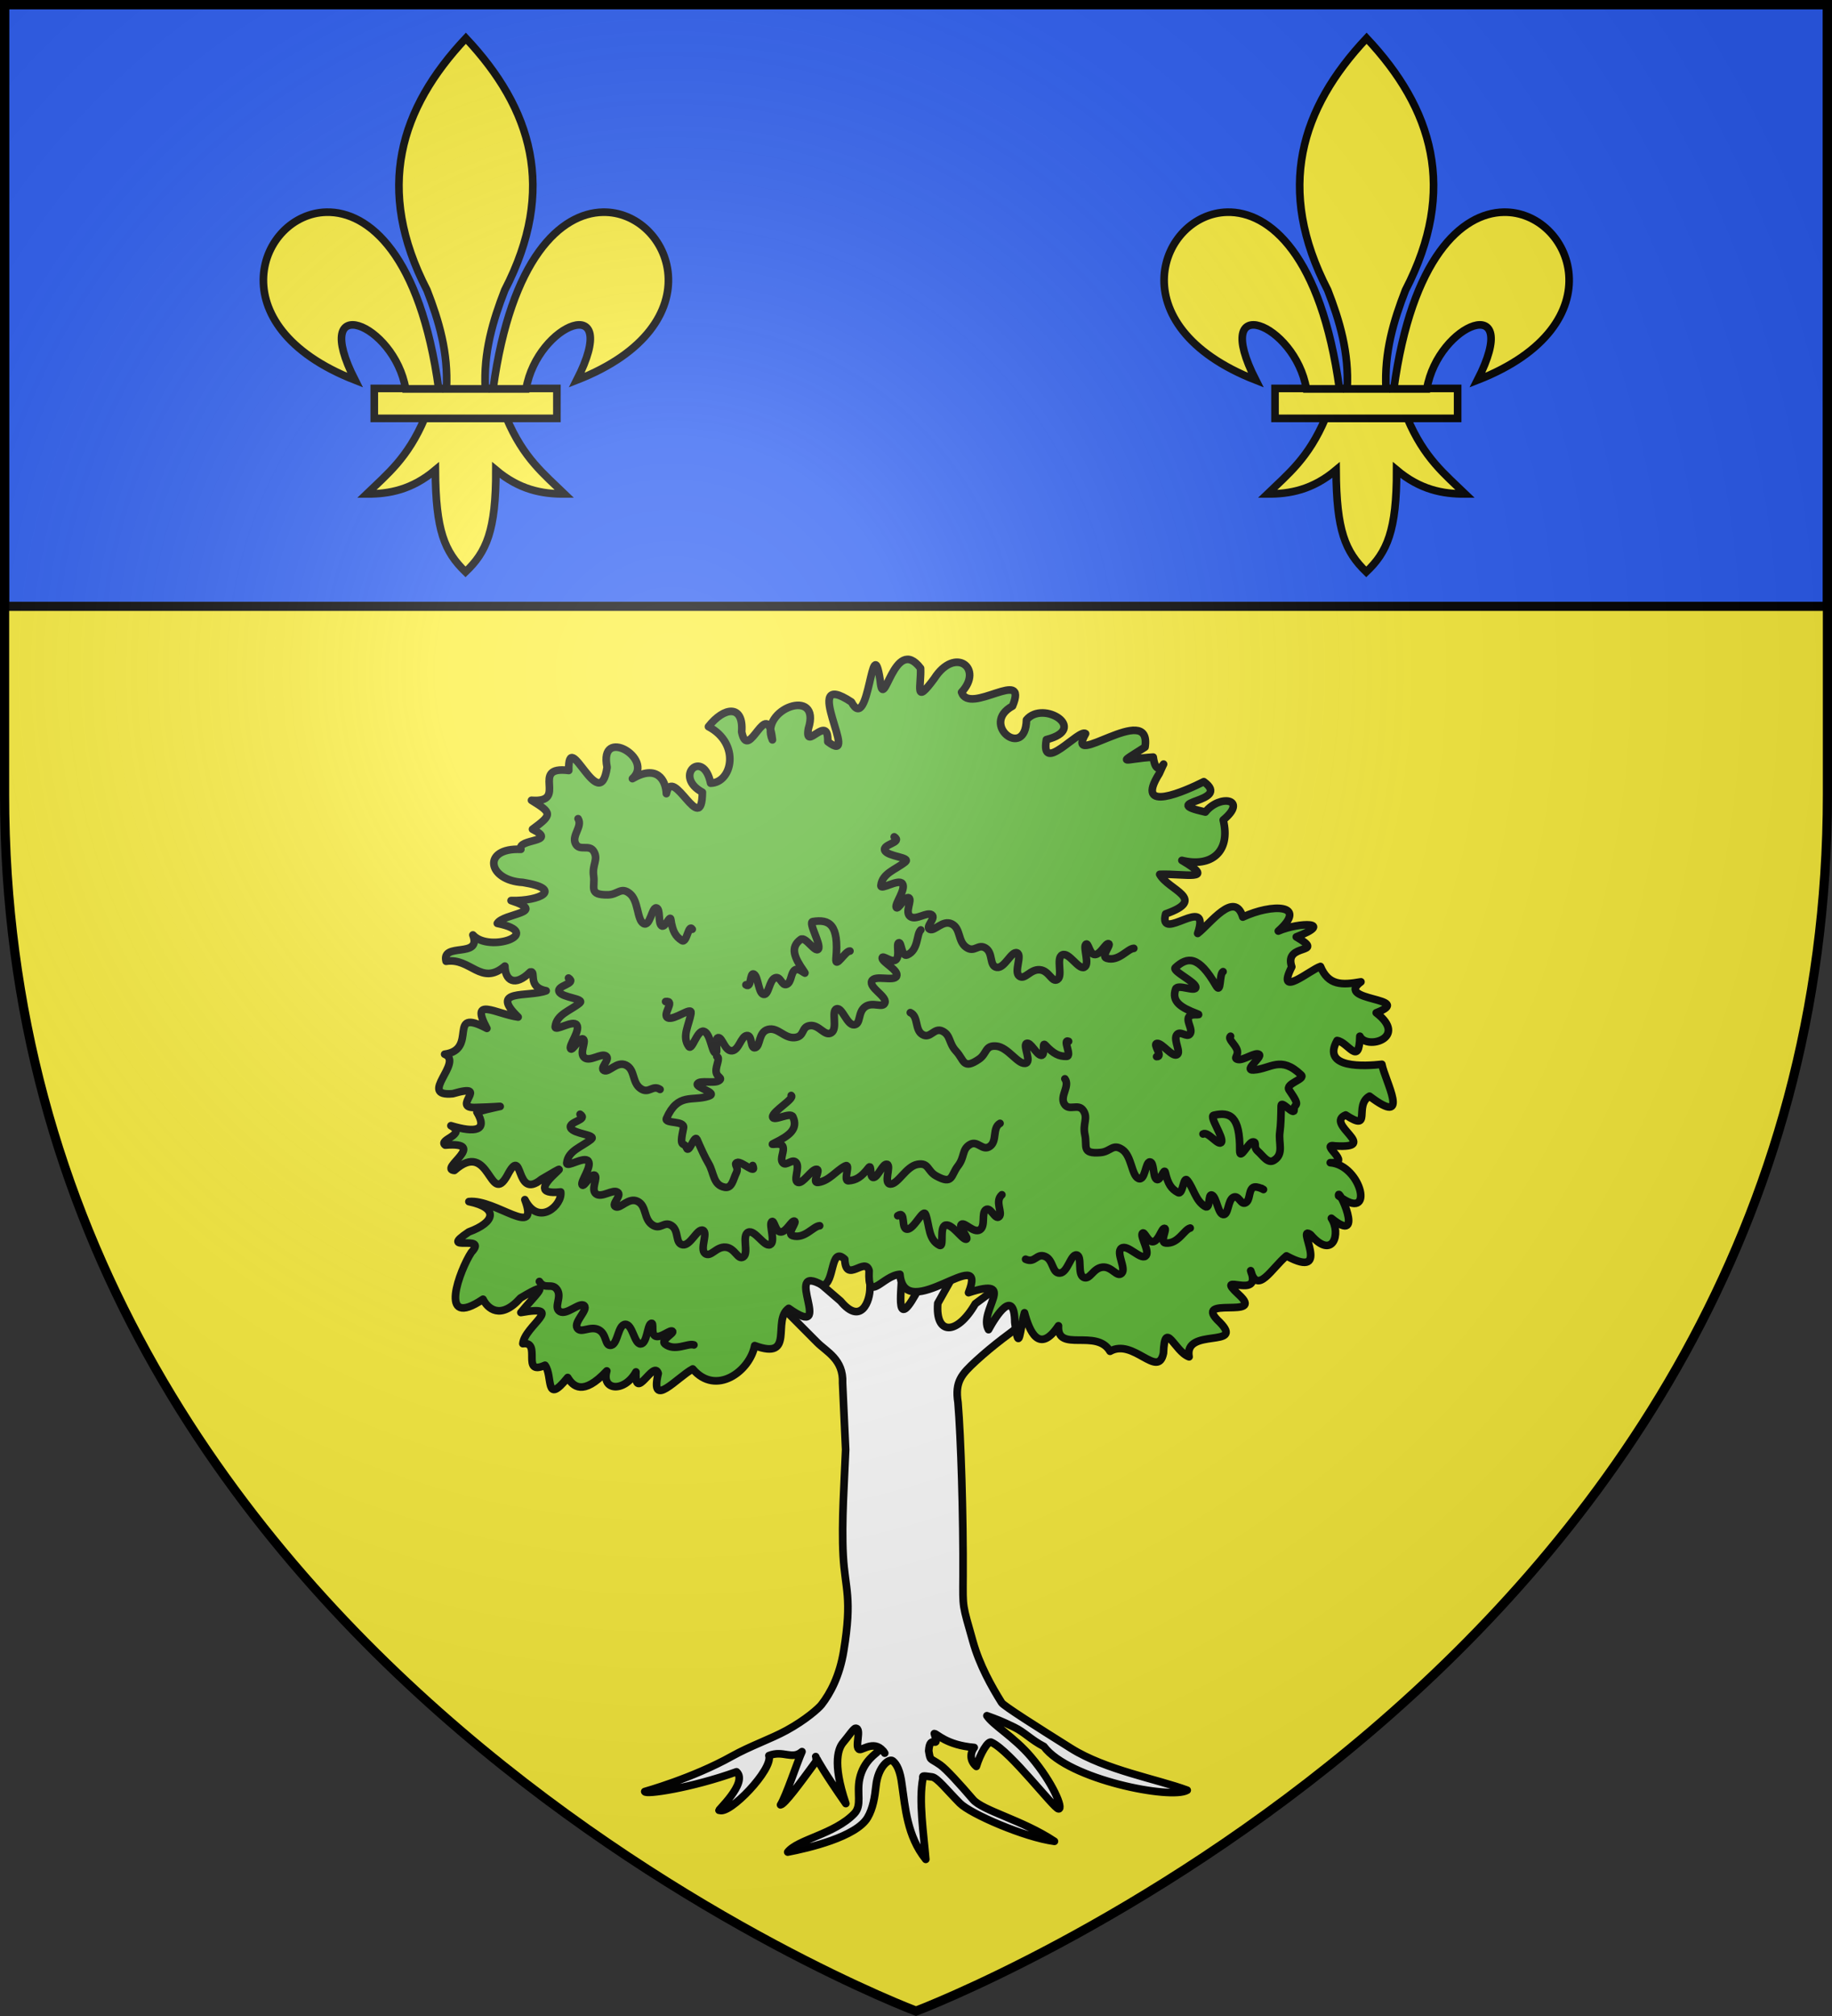 <svg height="660" viewBox="-300 -300 600 660" width="600" xmlns="http://www.w3.org/2000/svg" xmlns:xlink="http://www.w3.org/1999/xlink"><rect x="-300" y="-300" width="600" height="660" fill="#333333" stroke="none"/><defs><path id="a" d="m-298.5-298.5h597v258.5c0 286.2-298.5 398.39-298.5 398.39s-298.5-112.19-298.5-398.39z"/><radialGradient id="b" cx="-80" cy="-80" gradientUnits="userSpaceOnUse" r="405"><stop offset="0" stop-color="#fff" stop-opacity=".31"/><stop offset=".19" stop-color="#fff" stop-opacity=".25"/><stop offset=".6" stop-color="#6b6b6b" stop-opacity=".125"/><stop offset="1" stop-opacity=".125"/></radialGradient></defs><use fill="#fcef3c" height="100%" stroke-width="1" transform="matrix(1 0 0 1 0 .05)" width="100%" xlink:href="#a"/><g style="fill:#5ab532;fill-rule:evenodd;stroke-linecap:round;stroke-linejoin:round;stroke:#000;stroke-width:2.821" transform="matrix(.886 0 0 -.886 .123 144.913)"><path d="m-45.624 40.911-6.134-19.598 15.027-15.117c3.482-3.549 9.824-6.291 9.451-15.023l1.131-24.676c-.422-11.203-1.58-26.719-.898-39.168s3.449-15.282.18-35.242c-1.511-9.225-4.94-15.603-8.191-19.794-1.06-1.366-5.838-5.624-12.89-9.492-5.841-3.203-13.399-5.757-20.282-9.607-14.474-8.097-32.179-13.018-32.179-13.018.091-1.257 17.317 1.318 33.92 7.292 4.539-4.023-7.868-15.101-6.338-14.177 3.622-1.943 20.029 15.22 18.318 20.158 5.372 2.13 8.503-1.726 12.226 1.472-1.98-4.473-5.773-16.175-7.924-19.663 1.527.221 7.123 7.877 12.892 15.737 1.594 2.172-4.493 7.325 11.242-15.268-5.228 15.462-2.572 20.712-.973 22.588 1.897 2.226 3.862 5.248 4.581 5.243 2.481-.016-.626-7.32 1.456-7.838 1.185-.295 5.936 3.898 9.31-1.362.418-.988-1.082 2.918-2.446.722-.472-.76-5.411-3.442-6.854-10.253-1.115-5.263.975-9.785-1.974-12.833-7.373-7.62-20.957-9.492-24.58-14.185 7.658 1.467 25.351 5.605 29.538 12.773 1.972 3.376 2.647 7.55 3.08 11.657.771 7.303 4.937 10.243 6.166 9.289 1.51-1.172 2.826-3.74 3.429-8.764 1.232-8.347 1.885-19.027 8.821-27.647-.774 9.548-2.689 21.638-1.063 29.95.014.889-.65 1.078 3.381.504 1.94-.277 5.534-4.945 10.286-9.711 3.944-3.956 23.941-12.64 34.947-14.075-11.821 7.878-26.525 11.277-30.106 15.459-4.848 5.662-9.953 11.265-12.084 12.757-3.958 2.772-3.61 1.343-4.282 5.202.44 6.919 4.171-.32 2.079 6.383.948-.01 4.438-4.25 14.745-5.138-1.715-2.271-1.502-5.072.791-6.987 1.298 4.386 4.372 9.962 5.703 8.846 6.936-3.31 22.917-24.38 24.671-24.532 1.905-.165-1.983 9.567-10.198 19.218-6.309 7.412-14.028 11.712-16.28 15.198 3.784-1.38 5.054-1.811 10.089-4.242 3.785-1.827 6.283-4.706 10.977-7.125 9.179-12.293 47.119-19.653 52.976-16.158-11.086 4.111-30.157 7.437-42.904 15.44-12.506 7.852-24.942 15.721-25.686 16.906-3.788 6.033-8.177 13.946-10.584 22.505-3.982 14.157-3.756 12.071-3.686 24.161.13 22.297-.789 51.484-1.865 64.259-1.226 7.809 1.419 10.49 6.653 15.351 6.747 6.179 12.924 10.521 19.208 15.207l-3.34 17.898-16.119-11.973c-6.831-11.815-14.844-11.661-13.875.166l5.478 9.727.377 12.975-6.596-5.15-5.914-11.361c-9.481-18.381-6.676-1.818-6.707 4.044l-8.262 17.77-3.153-14.693-.284-7.533c.068-4.979-3.344-14.069-10.85-4.98l-8.869 7.631z" fill="#fff"/><g fill="#5ab532"><path d="m-34.648 27.243c-15.565 8.816 5.299-21.167-12.551-8.525-6.279-4.39 2.524-19.343-12.567-13.768-1.767-9.48-14.386-18.764-22.901-8.63-5.732-3.037-15.944-15.24-12.755-1.652-1.635 5.348-8.8-11.105-8.234.556-4.378-7.751-12.894-6.866-10.777.376-8.849-9.448-12.533-5.606-14.452-2.438-8.56-10.586-5.381.571-8.389 4.534-9.109-4.119-1.049 8.956-8.187 7.972.64 6.576 16.046 14.518-.739 11.506 4.501 5.668 13.165 13.321-.149 5.357-7.395-8.304-12.193-3.822-13.841-.436-17.087-11.54-8.452 11.06-4.327 17.299 6.724 7.187-12.973-.492-.941 7.553 9.813 3.594 11.17 8.899.05 11.217 9.813 1.066 26.277-14.168 20.685.719 5.122-10.156 13.978-1.937 13.246 2.848-17.637-1.925 11.609 15.732-7.137 4.662-10.023-8.186-6.37 13.388-12.619 1.412-6.587-11.797-6.299 13.673-19.522 1.874-6.053.38 12.902 10.669-3.402 9.357-2.8 2.061 8.193 3.829 2.101 7.175 9.213-2.77 13.71-1.801 9.604 5.034 10.427 2.935 12.627 2.029-.306 1.702-9.931-.501 5.946 9.316-8.605 5.085-13.245-1.244 4.205 11.738-3.013 14.591 12.637 1.698.508 17.448 15.618 9.545-6.479 11.994 3.449 5.282 11.553 4.188-10.805 10.505 3.486 7.214 10.356 9.701-7.256 1.339-3.434 7.513-5.875 6.961-5.767-5.707-9.297-3.1-9.384 2.163-8.803-7.563-12.654 3.22-21.724 1.784-1.808 7.17 13.253.919 9.904 9.722 6.079-6.79 26.835.678 9.025 4.279 2.22 3.773 18.962 3.863 5.084 8.433 10.768-.259 19.556 4.255 4.36 6.704-13.053.686-15.259 12.888-.739 12.225-1.503 4.041 14.139 2.477 4.303 7.422 7.378 5.445 7.298 5.945-.373 10.694 14.042-1.122-1.079 12.912 13.771 11.017-.329 16.664 11.383-17.445 14.173 1.183-3.162 15.442 17.661 3.229 9.366-4.197 9.009 5.259 12.312-.358 12.541-5.545 2.327 11.097 13.144-16.818 13.315.511-10.935 5.916.321 16.412 3.052 3.351 8.022.186 11.107 14.641-.811 20.895 5.773 7.382 13.072 8.278 12.284-1.928 2.488-11.942 9.471 13.972 11.367-2.958-5.111 11.365 18.287 19.857 13.292 4.156-1.551-9.032 7.446 6.051 7.182-4.836 12.781-9.73-11.121 27.794 8.729 14.678 6.648-12.485 7.496 28.253 10.637 7.922 1.223-12.921 5.123 17.478 14.921 4.54.31-6.571-2.457-13.994 5.07-3.802 7.702 12.036 18.324 3.736 10.085-5.051 2.921-8.704 24.919 9.582 18.837-5.119-12.258-6.719 4.794-20.13 5.162-5.099 6.084 7.434 23.232-3.33 7.353-7.303-2.301-13.322 12.195 4.248 14.497 2.205-8.127-14.18 24.65 12.561 21.973-4.964-10.877-6.944-7.847-4.361 3.025-3.7 1.451-10.213 6.346 3.266 2.221-6.095-9.523-15.093 9.851-6.312 16.482-2.987 10.789-7.858-17.922-7.096.573-11.223 5.336 6.714 15.962 4.794 6.599-2.925 2.896-11.895-4.589-17.622-15.276-14.927 13.371-7.909.766-4.796-8.199-5.164 3.181-5.876 17.88-9.098 2.198-14.616-2.939-11.293 17.057 8.043 11.835-7.221 4.55 3.457 13.644 16.148 16.682 6.042 10.891 5.079 24.271 4.787 13.12-5.161 7.969 3.427 20.883 3.292 6.649-2.157 11.563-6.769-4.858-1.922-1.668-11.06-6.109-12.151 6.966-.975 10.602.138 2.938-7.064 7.904-6.933 14.968-5.686-10.093-7.326 20.36-5.706 5.647-11.439 12.063-9.255-3.629-13.835-6.048-8.655-.211-11.472-4.32-2.141-8.415-1.59-5.925-10.494 10.378-9.471 16.547-8.781 1.183-6.161 11.004-23.596-4.56-11.78-6.001-3.419 1.278-13.588-8.806-6.949-8.028-3.24 13.081-12.455-3.815-11.439-6.52 1.125 6.798-6.642-1.893-6.18 11.644-.87 16.728-22.638 3.094-12.27-.604 4.293 10.268-18.881-2.682-8.266 3.692-5.675.53-15.623-7.676-6.081-5.771 4.16 8.352-17.132-8.928-7.834-5.461-4.542-10.755-14.524-13.224-5.456 4.535-11.498-14.148.187-4.45-8.793 10.561-9.61-18.097.071-6.972-10.27 9.52-9.716-13.364-1.786-11.347-12.768-5.443 1.935-8.956 14.206-9.48 1.342-1.991-9.697-11.168 5.66-19.739.699-4.995 8.526-19.729-.679-19.065 9.432-7.167-10.699-10.754-1.971-12.559 4.803-1.66-5.899-1.987-16.016-3.578-3.548-.153 12.982-7.003 2.33-9.719-2.694-3.921 6.882 11.127 19.759-7.388 13.664 7.584 19.006-23.66-12.307-25.352 6.779-6.398-.371-11.991-11.176-11.395 1.359-1.454 5.396-8.632-5.089-9.009 4.222-5.463 5.085-3.626-9.076-8.172-9.626z"/><path d="m-125.053 199.645c1.754-2.854-2.433-6.136-.967-9.182 1.466-3.046 5.154-.014 6.832-3.001 1.678-2.987-.724-4.809-.12-8.946.624-4.275-2.007-7.079 5.261-7.003 3.738.039 4.806 3.12 8.102.471s2.631-9.74 5.08-11.064c2.449-1.324 3.053 5.974 4.715 5.768s.59-5.518 1.935-6.592c1.345-1.074 3.157 4.275 3.446 2.296.642-4.403 1.763-6.281 4.112-7.769 1.817-1.151 2.388 6.331 3.809 4.179m19.836-20.54c2.133-1.552 1.33 4.826 2.962 3.944 1.633-.883 1.633-7.121 3.568-7.474 1.935-.353 2.04 5.135 4.171 6.062 2.131.927 2.509-3.09 4.353-2.354 1.844.736 1.436 4.076 3.023 5.297 1.587 1.221 4.942-2.724 3.325-.412-3.488 4.989-5.185 8.77-1.15 11.712 1.776 1.295 5.412-5.179 6.53-3.531 1.118 1.648-3.879 9.838-2.057 10.123 6.095.954 9.708-.97 8.586-13.654-.367-4.15 3.476 2.972 5.139 2.767m22.325-22.748c3.1-1.398 1.538-6.404 4.512-8.118 2.974-1.713 4.268 2.813 7.382 1.265 3.114-1.549 2.183-4.37 5.075-7.459 2.988-3.191 2.436-6.95 8.398-2.904 3.067 2.081 2.167 5.213 6.423 4.83 4.255-.382 7.808-6.608 10.598-6.36 2.79.248-.933 6.61.56 7.352 1.493.741 3.679-4.237 5.412-4.387 1.733-.15.137 5.263 1.52 3.786 3.077-3.286 5.09-4.224 7.892-4.166 2.167.045-1.688 6.541.73 5.541m32.544-5.639c2.661-.114-1.693 4.717.167 4.883 1.86.165 5.469-4.99 7.272-4.221 1.803.769-1.284 5.362-.059 7.296 1.225 1.934 3.861-1.178 4.959.441 1.098 1.619-1.171 4.155-.566 6.034.605 1.879 5.659.458 2.986 1.482-5.768 2.211-9.358 4.406-7.725 9.049.719 2.044 7.468-1.314 7.439.661s-8.896 6.004-7.555 7.239c4.485 4.129 8.584 4.519 14.994-6.577 2.097-3.63 1.153 4.362 2.647 5.103m-58.47-39.604c1.973-2.715-1.942-6.299-.24-9.227 1.702-2.927 5.14.371 7.049-2.482 1.909-2.853-.342-4.848.585-8.929.959-4.216-1.443-7.208 5.797-6.59 3.724.318 4.546 3.469 8.041 1.075 3.494-2.394 3.391-9.515 5.937-10.652 2.546-1.137 2.573 6.184 4.247 6.103 1.674-.081 1.023-5.457 2.449-6.428 1.426-.97 2.811 4.498 3.255 2.546.988-4.342 2.252-6.131 4.712-7.439 1.902-1.011 1.882 6.49 3.468 4.451 2.322-2.986 2.992-7.413 6.456-9.551 2.249-1.388.946 4.911 2.643 4.153 1.697-.758 2.189-6.978 4.146-7.186s1.629 5.273 3.681 6.356c2.052 1.084 2.745-2.893 4.526-2.022 1.78.871 1.11 4.171 2.596 5.507 1.486 1.336 5.778-1.654 3.348-.162m-21.632 20.1c1.882 1.144 5.804-4.759 6.789-3.033.985 1.727-4.643 9.519-2.848 9.94 6.002 1.407 9.756-.242 9.637-12.972-.039-4.165 3.232 3.223 4.906 3.142 1.674-.081-.148-1.767 1.79-3.467 1.938-1.699 3.688-4.738 5.964-3.331 3.775 2.334 1.594 6.42 2.15 10.373.385 2.737.439 6.058.5 9.777.036 2.238 4.874-3.978 4.786-1.471-.098 2.799 2.906.433-1.815 7.249-1.686 2.435 6.104 3.982 4.438 5.58-7.652 7.338-11.227 2.252-17.612 1.867-3.988-.241 3.456 4.79 2.03 5.76s-5.701-2.287-7.734-1.879c-2.034.408.301 1.366-.399 3.512-.7 2.146-3.552 4.087-2.402 5.073m-85.218-32.196c-2.957-1.666-.934-6.514-3.735-8.483-2.801-1.969-4.513 2.424-7.47.606-2.957-1.818-1.766-4.546-4.357-7.877-2.678-3.443-1.777-7.137-8.092-3.636-3.248 1.801-2.646 4.999-6.847 4.242s-7.159-7.271-9.96-7.271c-2.801 0 .311 6.665-1.245 7.271-1.556.606-3.268-4.545-4.98-4.848-1.712-.303-.628 5.229-1.867 3.636-2.758-3.545-4.674-4.658-7.47-4.848-2.162-.147 1.07 6.663-1.245 5.454-3.39-1.771-5.895-5.523-9.96-6.06-2.639-.349 1.245 4.848-.623 4.848s-4.98-5.454-6.847-4.848c-1.867.606.778 5.454-.623 7.271-1.401 1.818-3.735-1.515-4.98 0-1.245 1.515.778 4.242 0 6.06-.778 1.818-5.678-.045-3.112 1.212 5.537 2.713 8.908 5.216 6.847 9.695-.907 1.972-7.314-1.969-7.47 0s8.298 6.767 6.847 7.877m-14.235-25.868c1.657-3.84-4.245 1.791-5.763 1.099-1.518-.692.825-1.581-.308-3.868-1.133-2.288-1.569-5.745-4.223-5.282-4.402.768-3.974 5.354-6.027 8.807-1.422 2.391-2.764 5.445-4.267 8.864-.905 2.058-2.963-5.479-3.857-3.126-.998 2.626-2.858-.671-1.141 7.378.613 2.875-7.199 1.434-6.279 3.528 4.226 9.613 9.514 6.224 15.573 8.222 3.785 1.248-5.063 3.158-4.121 4.582.942 1.424 6.166-.014 7.889 1.113 1.723 1.128-.81 1.153-.997 3.397-.187 2.245 1.697 5.092.249 5.581m-20.982-12.179c-2.841 1.86-4.109-1.874-7.25.366-3.141 2.24-1.955 6.941-5.314 8.593-3.359 1.652-6.271-2.831-8.123-1.983-1.852.848 2.522 4.191.714 5.375-1.808 1.184-5.836-2.203-7.944-.639-2.108 1.563.803 6.047-.488 6.893-1.291.846-4.078-4.815-4.677-3.51s3.698 6.707 2.283 8.73-8.177-2.659-7.944-.639c.523 4.545 5.451 5.837 9.015 8.702 2.151 1.729-6.552 1.918-7.578 4.233-1.026 2.315 6.703 2.913 3.475 5.027m130.216 17.77c-1.669-1.6-.764-7.366-5.003-9.218-2.155-.941-2.096 4.922-3.134 4.48-1.038-.442.512-4.824-1.018-6.248-1.53-1.424-5.155 2.074-5.102.553.054-1.522 6.28-4.525 5.317-6.639-.963-2.114-8.094.618-9.17-1.816-1.076-2.434 5.48-5.547 4.867-7.921-.613-2.373-4.464.484-7.319-1.573-2.856-2.057-1.46-6.459-4.103-6.653s-4.371 6.61-6.468 5.876.536-7.267-1.919-8.812c-2.455-1.545-4.509 3.076-7.902 2.63-3.393-.446-1.793-4.057-5.669-4.414-3.876-.356-6.197 3.925-9.836 2.988-3.639-.937-2.756-6.171-4.719-6.734-1.963-.564-.975 4.764-3.134 4.48-2.159-.284-2.86-5.42-5.503-5.615-2.643-.194-3.525 5.04-5.067 4.837-1.542-.203.237-6.236-1.101-5.648-1.338.589-1.812 7.405-4.25 8.002-2.438.597-4.299-7.275-5.503-5.615-2.71 3.736.093 7.888.802 12.334.428 2.684-6.207-2.803-8.553-1.735-2.346 1.067 3.023 6.512-.833 6.005m173.065 19.663c-2.34-.117-5.597-5.012-10.03-3.656-2.253.69 1.792 5.034.714 5.375-1.078.341-2.909-3.937-5.024-4.013-2.115-.075-2.439 4.884-3.437 3.712-.998-1.172 1.608-7.443-.555-8.401-2.162-.957-5.629 5.695-8.094 4.571-2.465-1.124.312-7.69-1.766-9.068-2.078-1.378-3.007 3.248-6.545 3.556-3.538.309-5.498-3.885-7.606-2.321s1.242 7.768-.826 8.575c-2.068.807-4.557-5.779-7.447-5.347-2.89.432-1.272 5.215-4.113 7.076-2.841 1.86-4.109-1.874-7.25.366-3.141 2.24-1.955 6.941-5.314 8.593-3.359 1.652-6.271-2.831-8.123-1.983-1.852.848 2.522 4.191.714 5.375s-5.836-2.203-7.944-.639.803 6.047-.488 6.893c-1.291.846-4.078-4.815-4.677-3.51-.599 1.305 3.698 6.707 2.283 8.73-1.415 2.023-8.177-2.659-7.944-.639.523 4.545 5.451 5.837 9.016 8.702 2.151 1.729-6.552 1.918-7.578 4.233-1.026 2.315 6.703 2.913 3.475 5.027m-27.566-143.715c-2.34-.117-5.597-5.012-10.029-3.656-2.253.69 1.792 5.034.714 5.375-1.077.341-2.909-3.937-5.024-4.013-2.115-.075-2.439 4.884-3.437 3.712-.998-1.172 1.608-7.443-.555-8.401-2.162-.957-5.629 5.695-8.094 4.571-2.465-1.124.312-7.69-1.766-9.068-2.078-1.378-3.007 3.248-6.545 3.556-3.538.309-5.498-3.885-7.606-2.321-2.108 1.563 1.242 7.768-.826 8.575-2.068.807-4.557-5.779-7.447-5.347-2.89.432-1.272 5.215-4.113 7.076-2.841 1.86-4.109-1.874-7.25.366-3.141 2.24-1.955 6.941-5.315 8.593-3.359 1.652-6.271-2.831-8.123-1.983-1.852.848 2.522 4.191.714 5.375-1.808 1.184-5.836-2.203-7.944-.639s.803 6.047-.488 6.893c-1.291.846-4.078-4.815-4.677-3.51s3.698 6.707 2.283 8.73c-1.415 2.023-8.177-2.659-7.944-.639.523 4.545 5.451 5.837 9.015 8.702 2.151 1.729-6.552 1.918-7.578 4.233-1.026 2.315 6.703 2.913 3.475 5.027m42.081-85.232c-2.208.762-7.139-2.551-10.704.351-1.812 1.475 3.631 3.987 2.769 4.702-.862.715-4.234-2.557-6.218-1.84-1.984.717-.337 5.42-1.72 4.708s-1.435-7.477-3.809-7.558c-2.374-.081-2.967 7.357-5.687 7.234-2.719-.122-2.73-7.223-5.191-7.724-2.461-.501-1.505 4.12-4.653 5.72-3.148 1.601-6.606-1.546-7.941.683-1.335 2.229 4.196 6.717 2.602 8.231-1.595 1.515-6.479-3.647-8.981-2.173-2.501 1.474.871 5.293-1.024 8.068-1.895 2.776-4.532-.204-6.556 3.034m240.568 19.739c-2.27-.565-4.469-5.99-9.089-5.514-2.349.242.734 5.28-.392 5.406-1.125.126-2.052-4.42-4.11-4.9-2.058-.481-3.382 4.318-4.123 2.977-.74-1.341 3.087-6.987 1.162-8.342-1.925-1.355-6.675 4.5-8.863 2.923-2.188-1.576 1.867-7.478.11-9.229-1.757-1.751-3.607 2.605-7.138 2.227-3.531-.378-4.601-4.866-6.985-3.739-2.384 1.127-.36 7.854-2.551 8.246-2.191.393-3.294-6.542-6.214-6.675-2.921-.133-2.306 4.867-5.468 6.145-3.162 1.277-3.647-2.627-7.181-1.036m-8.767 23.821c-2.792-2.458.46-6.714-1.019-8.092-1.479-1.378-3.111 3.797-4.896 2.581-1.785-1.216.014-6.093-2.243-7.447-2.256-1.353-5.508 2.903-6.783 2.034-1.275-.869 3.15-5.435 1.684-5.51-1.466-.075-5.1 5.77-7.548 5.211-2.448-.559-.39-8.384-2.243-7.447-4.169 2.109-3.636 7.05-5.101 11.318-.884 2.576-4.194-5.263-6.782-5.362s-.383 7.136-3.57 4.964"/></g></g><g transform="translate(-300 -300)"><path d="m1.5 1.5h597v197h-597z" fill="#2b5df2" stroke="#000" stroke-width="3"/><g id="c" fill="#fcef3c" stroke="#000" stroke-width="1.217" transform="matrix(2.051 0 0 2.055 78.062 7.608)"><path d="m29.739 62.946c-2.69 6.351-6.015 8.922-9.244 12.043 3.618.017 7.225-.678 10.963-3.814.064 9.675 1.458 12.982 4.819 16.233 3.323-3.149 4.858-6.547 4.847-16.233 3.738 3.136 7.335 3.83 10.953 3.814-3.228-3.121-6.544-5.693-9.234-12.043z" fill="#fcef3c" fill-rule="evenodd" stroke="#000" stroke-width="1.217"/><path d="m21.707 58.178h29.159v4.772h-29.159z" fill="#fcef3c" stroke="#000" stroke-width="1.217"/><path d="m126.281 7.938c-34.942 37.095-48.392 79.826-20.625 133.344 6.342 16.258 11.338 33.045 10.312 52.25h20.625c-1.026-19.205 3.971-35.992 10.312-52.25 27.767-53.518 14.317-96.249-20.625-133.344z" fill="#fcef3c" fill-rule="evenodd" stroke="#000" stroke-width="4.05" transform="matrix(.301 0 0 .301 -1.678 0)"/><path d="m52.25 100c-35.235.845-58.727 60.018 15.219 88.875-24.44-47.874 20.896-30.132 26.875 4.656h17.531c-9.679-70.661-37.052-94.073-59.625-93.531z" fill="#fcef3c" fill-rule="evenodd" stroke="#000" stroke-width="4.05" transform="matrix(.301 0 0 .301 -1.678 0)"/><path d="m198.969 100c-22.301.418-48.764 24.284-58.25 93.531h17.5c5.98-34.788 51.346-52.531 26.906-4.656 74.894-29.227 49.821-89.549 13.844-88.875z" fill="#fcef3c" fill-rule="evenodd" stroke="#000" stroke-width="4.05" transform="matrix(.301 0 0 .301 -1.678 0)"/></g><use height="100%" transform="translate(295)" width="100%" xlink:href="#c"/></g><use fill="url(#b)" height="100%" stroke-width="1" transform="matrix(1 0 0 1 0 .05)" width="100%" xlink:href="#a"/><path d="m-298.5-298.5h597v258.503c0 286.203-298.5 398.395-298.5 398.395s-298.5-112.191-298.5-398.395z" fill="none" stroke="#000" stroke-width="3"/></svg>